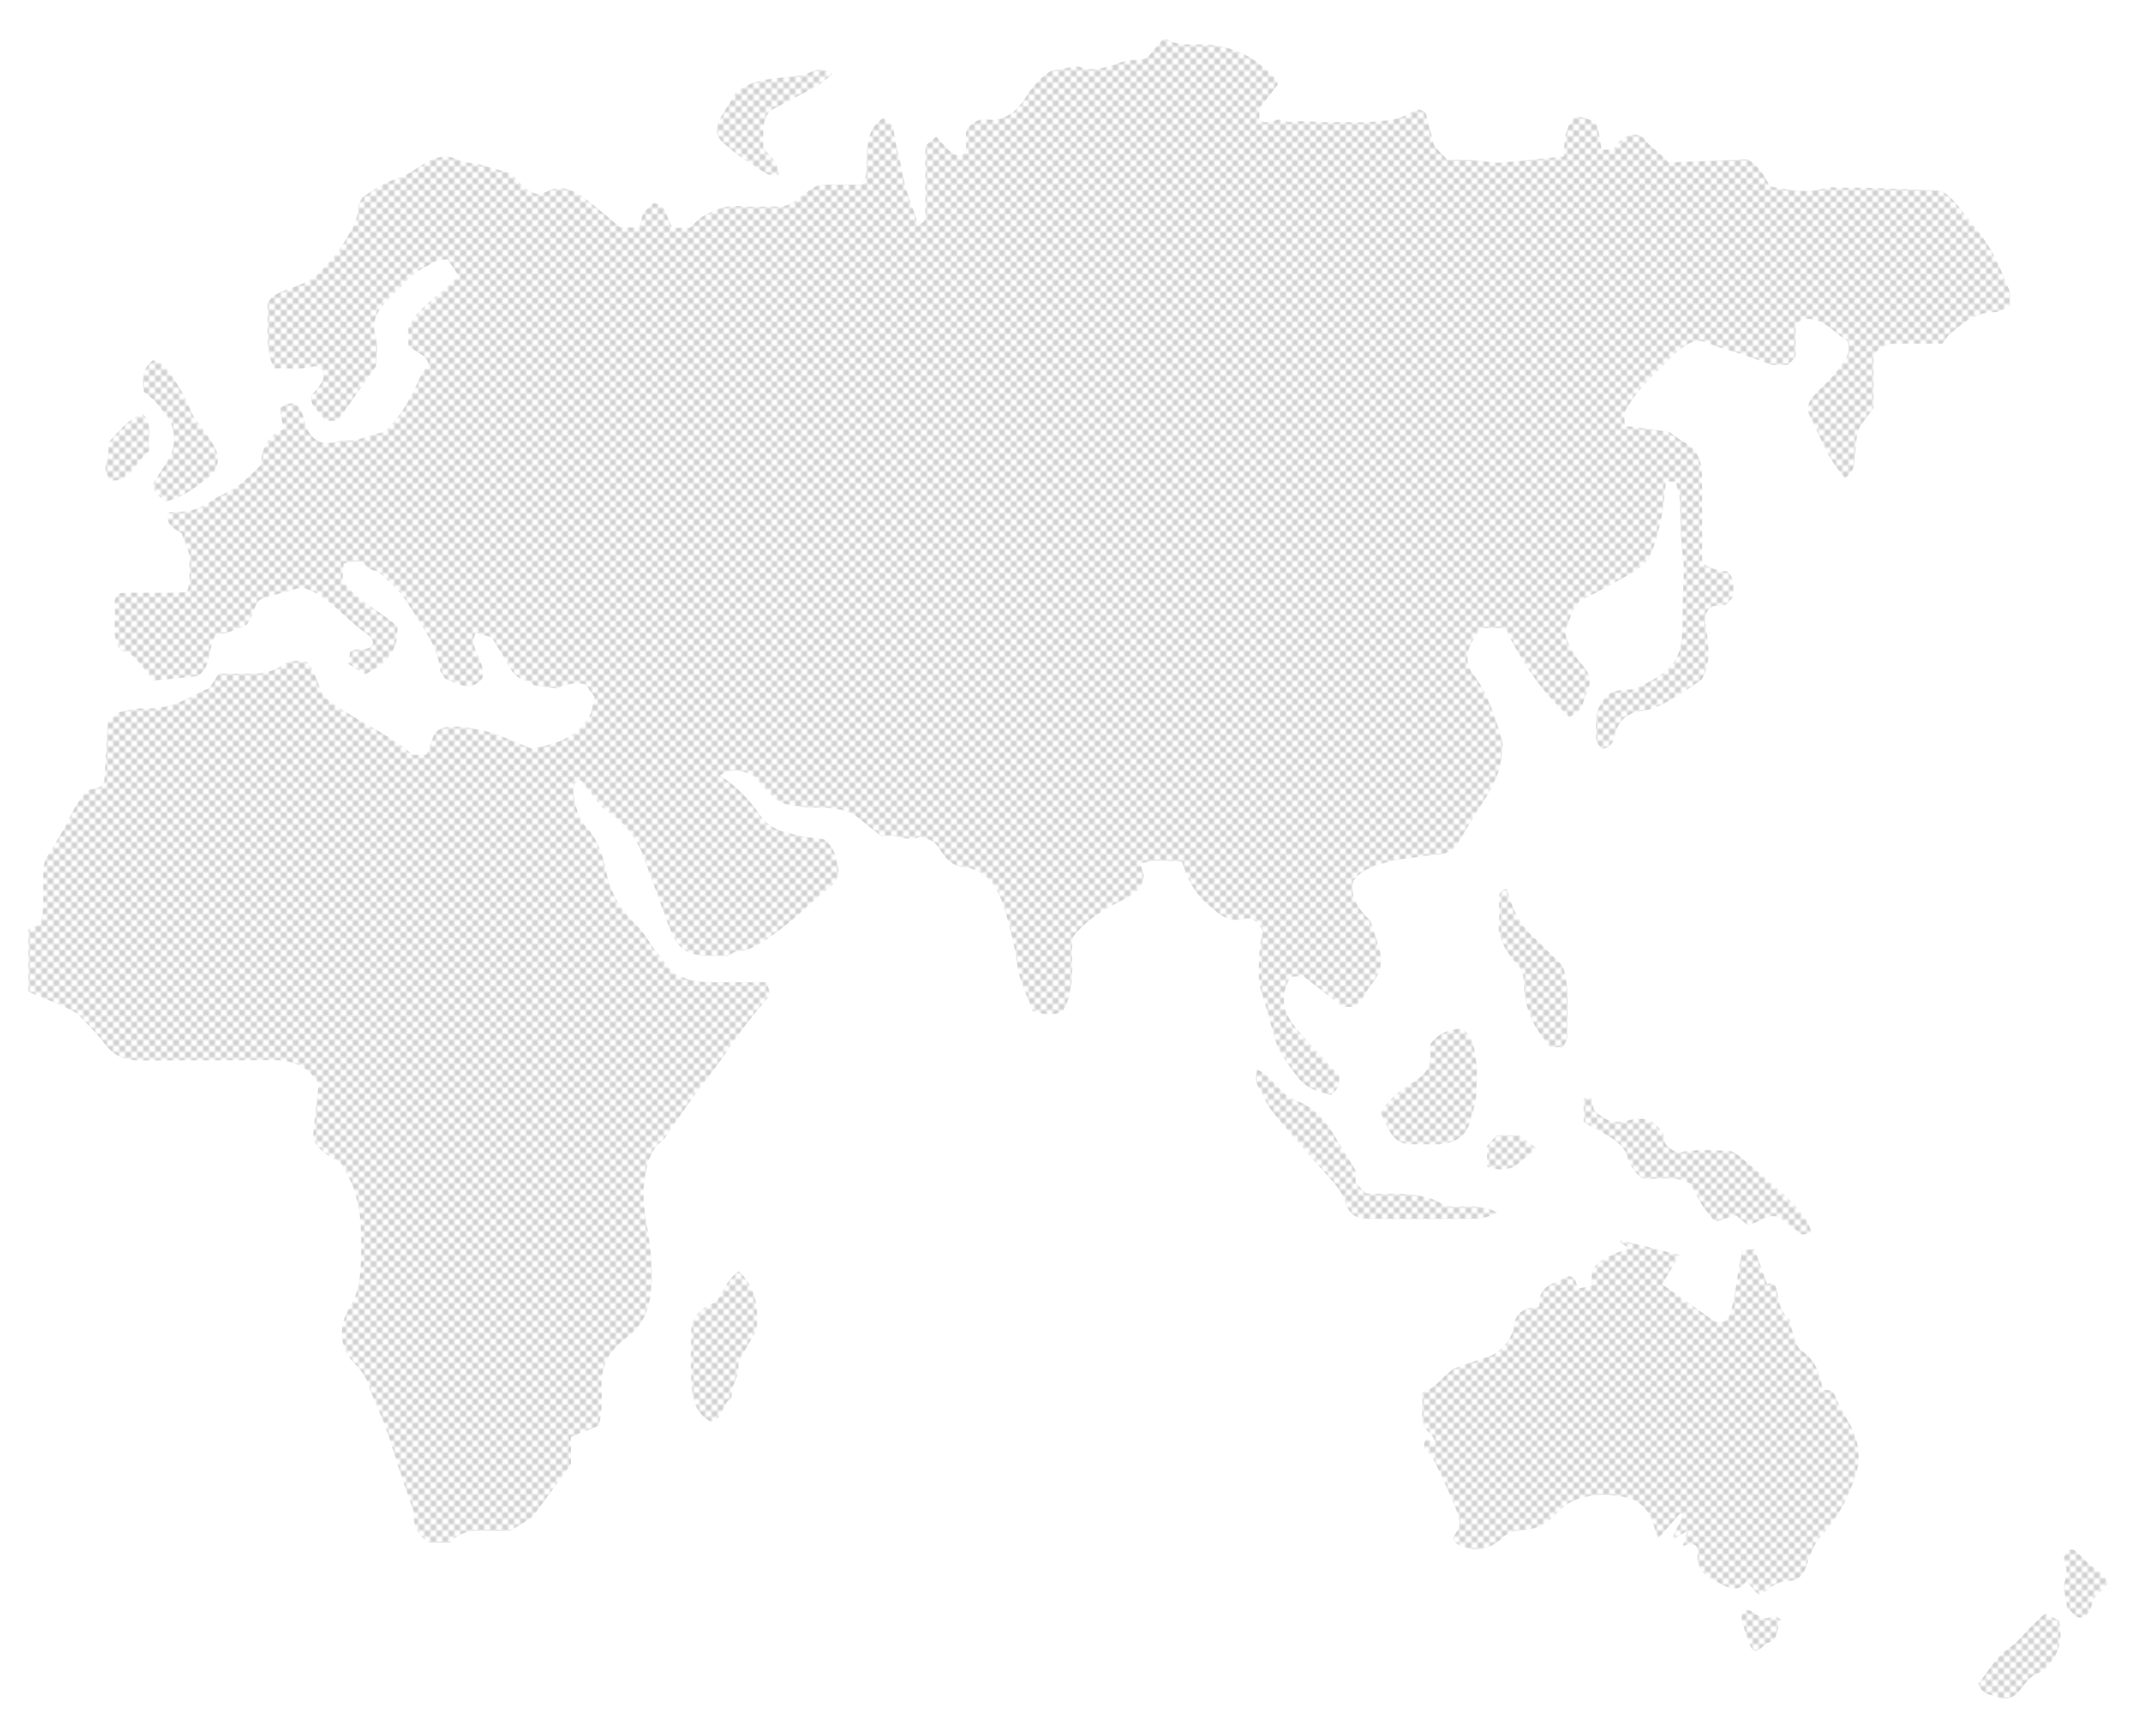 <?xml version="1.0" encoding="UTF-8"?><svg xmlns="http://www.w3.org/2000/svg" xmlns:xlink="http://www.w3.org/1999/xlink" viewBox="0 0 800 650"><defs><style>.e{fill:url(#d);}.f{fill:none;}</style><pattern id="d" x="0" y="0" width="4" height="4" patternTransform="translate(-92.02 649.1) scale(1.12)" patternUnits="userSpaceOnUse" viewBox="0 0 4 4"><g><rect class="f" width="4" height="4"/><circle cx="1" cy="1" r=".5"/><circle cx="3" cy="3" r=".5"/></g></pattern></defs><g id="a"/><g id="b"><g id="c"><g><g><path class="e" d="M262.56,357.84h-.14c.22,.11,.24,.08,.14,0Z"/><path class="e" d="M710.55,128.61c5.24,.11,10.48,.03,16.61,.03,.81-1.04,1.7-2.63,3-3.77,4.82-4.21,9.78-8.08,16.78-8.03,1.86,.01,3.74-1.49,5.5-2.27h.02v-5.3c-2.23-5.08-3.96-9.95-6.44-14.4-2.37-4.24-5.3-8.25-8.43-11.98-3.26-3.89-5.88-8.42-10.83-11.56-8.75-.32-18.01-.7-27.28-.99-3.3-.11-6.61-.02-9.92-.02-2.14,0-4.43-.47-6.39,.12-6.97,2.11-13.69,.55-20.58-.62-2.01-3.86-3.98-7.66-8.41-10.22-9.54,.4-19.61,.82-29.67,1.23-2.33-3.42-6-4.93-8.37-8.16-2.44-3.32-6.96-2.83-9.91,.27-.19,.2-.38,.42-.56,.65-.7,.88-1.31,1.82-1.77,2.46h-4.3c-.51-2.96-.99-5.76-1.51-8.75-1.94-2.84-5.08-3.36-8.15-3.75l-.02,.02c-.25,.23-.49,.47-.71,.71-.07,.07-.13,.14-.19,.21-.16,.18-.31,.36-.46,.55-.06,.08-.13,.16-.19,.25-.14,.19-.28,.39-.41,.59-.04,.06-.08,.12-.12,.18-2.34,3.69-2.25,8.03-2.35,12.52-2.03,.2-4.04,.4-6.04,.6-5.86,.58-11.58,1.15-17.31,1.69-1.15,.11-2.34,.03-3.49-.09-2.66-.28-5.31-.77-7.98-.93-2.9-.16-5.81-.04-8.9-.04-1.66-1.76-3.25-3.45-4.83-5.13-1.11-4.27-2.21-8.5-3.24-12.45-1.89-1.44-3.64-1.52-5.16-.42-4.46,3.23-9.75,3.33-14.82,3.81-5.01,.48-10.11-.06-15.16,.15-5.13,.21-10.24-.88-15.39-.13-1.41,.21-2.96-.6-4.45-.94-4.26,1.4-5.97,1.49-7.26,.2v-4.27c2.14-2.79,4.49-5.86,6.71-8.75l.2-.27c-.16-.76-.12-1.24-.34-1.5-7.15-8.21-16.02-13.04-27.04-13.43-5.16-.18-10.45,.78-15.3-2.61l-.02,.02c-1.91,2.32-3.61,4.38-5.66,6.87h0c-2.32,2.04-5.72,1.45-7.8,1.53-6.73,2.08-12.16,4.88-18.35,2.48-.5-.2-1.16-.1-1.73,0-2.65,.44-5.28,.92-8.6,1.51-1.67,1.03-3.28,2.28-4.8,3.8-1.51,1.51-2.93,3.3-4.22,5.39-.97,1.58-2.05,3.11-3.3,4.46h0c-.16,.17-.32,.33-.48,.49-.11,.11-.21,.22-.32,.32-.11,.11-.23,.21-.35,.32-.16,.15-.33,.3-.5,.44-.09,.07-.17,.14-.26,.21-.21,.17-.42,.33-.64,.49-.06,.05-.13,.09-.19,.13-.25,.17-.51,.34-.77,.5-.04,.02-.08,.05-.12,.07-.3,.17-.6,.34-.91,.49l-.04,.02c-2.03,.97-4.4,1.43-7.18,1.09-2.53-.31-4.58,.7-6.11,2.19-.5,.49-.95,1.03-1.34,1.59-1.35,3.56,1.35,7.56-2.32,9.96-1.28-.18-2.33-.62-3.26-1.22-2.33-1.51-3.84-4.03-5.97-6.07-1.51,1.25-2.8,2.31-4.04,3.33h0c0,3.02,0,5.73,0,8.44,0,5.83,0,11.66,0,17.49,0,1.57-.11,3.05-2.6,3.59-1.87-5.67-4.33-11.14-5.49-16.81-.08-.4-.18-.81-.24-1.21-1.04-6.21-3.13-12.19-3.7-18.8-.98-.82-2.12-1.8-3.64-3.07-.44,.28-.83,.58-1.21,.88-.07,.05-.13,.11-.19,.16-.29,.24-.56,.48-.81,.73-.07,.07-.15,.14-.22,.22-.26,.27-.51,.54-.73,.83-.03,.04-.06,.07-.09,.11-.24,.31-.46,.63-.66,.95-1.89,3.01-2.13,6.51-2.38,10.07-.25,3.49,.56,7.18-1.49,11.01-2.39,0-4.81,.02-7.23,.02-1.8,0-3.61,0-5.41-.05-2.83-.07-5.34,.54-7.57,2.34-1.49,1.21-3.12,2.25-4.6,3.46-2.03,1.66-4.23,2.56-6.91,2.5-2.46-.06-4.93,.02-7.39,.05-2.41,.03-4.81,.02-7.19-.21-.62-.06-1.22-.08-1.81-.07-4.4,.06-8.16,1.87-11.85,4.01-1.13,.65-2.1,1.59-3.05,2.54-.19,.19-.38,.38-.56,.57-.37,.37-.75,.74-1.13,1.09h-6.48c-.71-1.55-1.67-3.14-2.18-4.87-.73-2.47-1.95-4.12-4.96-4.36-1.33,1.22-2.74,2.51-3.89,3.57h0c-.51,2.01-.92,3.64-1.4,5.5h-7.09c-4.1-3.38-8.46-7.16-13.03-10.68-4.42-3.41-9.24-5.57-14.84-2.62-3.13,1.65-5.69,.32-7.95-1.63-1.91-1.64-3.5-3.64-5.04-5.27-4.26-1.23-8.11-2.42-12.01-3.42-2.39-.61-5.1-.43-7.24-1.48-4.95-2.41-9.22-1.45-13.58,1.33-3.24,2.07-6.5,4.45-10.1,5.53-4.75,1.42-8.56,4.14-12.7,6.89h0c-.51,1.05-1.57,2.25-1.6,3.47-.14,5.5-3.06,9.64-5.77,14.14-2.01,3.34-4.57,6.05-7.12,8.79-.36,.39-.72,.78-1.08,1.17-.15,.16-.3,.32-.44,.48l-.02,.02c-3.52,3.87-8.54,5.05-13.16,6.86-1.75,.69-3.43,1.37-4.78,2.61-.02,.02-.04,.04-.06,.05-.2,.19-.39,.38-.57,.6-.05,.05-.09,.11-.13,.16-.16,.19-.31,.39-.45,.61-.17,.25-.33,.51-.48,.8,.53,7.79-1.31,16,2.41,24.33,5.09-.09,10.23,.75,15.51-.9,.89,.47,1.9,1,2.88,1.53,1.04,4.46-2.19,6.83-4.32,9.51-.87,4.63,3.68,6.13,4.74,9.51h5.03c5-7.11,9.78-13.89,14.31-20.32l.2-.28c0-3.97,.86-7.75-.19-10.89-.42-1.28-.62-2.46-.64-3.57-.07-3.74,1.9-6.65,4.44-9.5,2.45-2.76,5.39-5.09,7.76-7.9,3.1-3.68,7.48-5.26,11.43-7.53,.9-.52,2.23-.3,3.87-.47,1.31,1.94,2.66,3.95,4.06,6.02-3.4,4.04-7.66,7.08-11.41,10.43-.54,.48-1.06,.96-1.57,1.46-.05,.05-.1,.1-.16,.15-.43,.42-.85,.85-1.26,1.29-.1,.11-.2,.21-.29,.32-.4,.44-.79,.9-1.16,1.37-.05,.07-.11,.13-.16,.2-.42,.53-.81,1.08-1.18,1.65-.58,.89-1.11,1.83-1.56,2.83v6.41c2.44,2.73,6.55,3.25,7.55,6.88-1.06,1.71-2.26,3.23-3.03,4.94-3.08,6.84-6.43,13.5-11.69,18.98-.19,.2-.4,.41-.61,.62-.63,.62-1.35,1.21-2.08,1.33-4.72,.76-9.02,3.53-14.05,2.89-1.07-.14-2.24,.39-3.36,.64-1.49,.33-2.84,.42-4.07,.27-3.02-.37-5.26-2.23-6.7-5.65-.82-1.94-1.1-4.1-1.94-6.03-1.27-2.94-3.26-3.78-6.06-2.47-.64,.3-1.32,.71-2.05,1.24h0c.4,2.4,.84,4.99,1.31,7.79-6.04,2.45-8.1,7.39-8.53,13.56-2.33,2.21-4.62,4.63-7.17,6.71-.04,.03-.09,.06-.13,.1-.2,.16-.42,.31-.63,.46-.23,.16-.44,.34-.68,.49-1.42,.94-2.96,1.72-4.44,2.57-1.64,.94-3.43,1.64-4.98,2.71-1.41,.97-2.85,1.83-4.34,2.53-.12,.06-.25,.11-.37,.17-.33,.15-.67,.29-1.01,.42-.15,.06-.31,.12-.46,.18-.43,.15-.86,.29-1.3,.41-.16,.05-.33,.08-.49,.12-.18,.04-.35,.08-.53,.11-1.37,.29-2.79,.45-4.3,.38-1.12-.05-2.25,.14-3.47,.23-1.66,4.94,2.28,6.11,4.88,7.99,.63,3.69,3.38,6.59,2.87,10.59-.46,3.57,.69,7.31-1.04,11.28-2.67,.22-5.35,.28-8.01,.3-5.77,.03-11.48-.21-16.94,.1-.38,.24-.69,.5-.95,.76-.03,.03-.06,.06-.09,.1-.09,.09-.17,.18-.24,.28-.04,.06-.08,.11-.12,.17-.05,.07-.09,.13-.13,.2-.91,1.49-.51,3.16-.42,4.64,.3,5.09-1.45,10.51,2.28,15.42,2.95,.28,4.99,2.23,6.8,4.58,1.74,2.27,3.64,4.42,5.46,6.63,5.76-.61,11.11-1.17,16.45-1.73,5.66-3.82,3.37-11.23,7.13-15.89,1.26-.06,2.51,.14,3.57-.22,2.53-.87,4.97-2,7.68-3.13,.89-1.73,2.2-3.52,2.73-5.52,.58-2.22,1.49-3.92,3.64-4.47,4.58-1.3,9.16-2.6,14.22-4.03,9.34,2.74,15.43,11.01,23.31,16.74,1.44,1.05,3.31,2.19,3.33,4.43-1.82,3.52-5.56,.79-8.55,3.03-.16,1.01-.4,2.6-.7,4.5,2.32,1.48,4.38,2.79,6.15,3.91,4.36-1.94,7.57-4.41,9.62-7.38,.14-.21,.27-.42,.4-.63,1.81-2.93,2.54-6.31,2.1-10.13-2.67-1.99-5.65-4.44-8.85-6.53-4.41-2.87-8.39-6.13-11.64-10.41,.15-2.11,.29-4.17,.45-6.41,1.57-.29,2.65-.57,3.76-.67,1.14-.1,2.29-.02,3.11-.02,1.54,1.29,2.62,2.93,3.93,3.14,2.85,.46,4.14,2.67,6.07,4.2,4.78,3.78,7.62,9.05,10.82,14.02,3.75,5.82,7.61,11.6,8.39,18.8,.13,1.24,1.21,2.37,1.84,3.54,4.82,2,9.5,5.41,14.05-.06,.68-3.84-.91-7.01-2.37-10.11-1.05-2.24-1.41-4.29-.13-7.04,2.26,.7,4.39,1.36,6.06,1.88,2,3.37,3.74,6.13,5.32,8.99,1.88,3.42,3.74,6.7,8.18,7.34,1.01,.15,1.88,1.27,2.37,1.64,2.99,.41,5.45,.75,8.25,1.13,3.05-1.17,6.42-2.68,10.88-1.59,1.02,1.44,2.33,3.27,3.43,4.81-.55,2.37-.99,4.22-1.42,6.08-1.9,3.82-4.52,6.49-7.66,8.42-.9,.55-1.84,1.04-2.82,1.49-.03,.01-.05,.03-.08,.04-.48,.21-.97,.42-1.46,.61l-.05,.02c-3.07,1.18-6.48,1.95-10.11,2.59-2.98-1.2-6.71-2.67-10.42-4.21-5.91-2.46-12.06-3.77-18.46-4-2.83-.1-5.39,.45-7.46,2.46h0c-.98,2.69-1.94,5.33-2.9,7.99-.91,.04-1.61,.08-2.24,.11-.39,.02-.76,.03-1.12,.04-.96,.02-1.91,0-1.86,0-8.01-7.05-17.3-11.07-25.95-16.56-2.37-1.5-4.69-3.12-6.92-4.94-.1-.08-.2-.15-.29-.23-2.43-3.51-2.76-9.14-6.41-13.01-3.28-.53-6.48-.92-9.14,1.05-3.81,2.81-8.06,3.32-12.54,3.29-3.68-.02-7.37,0-11.43,0v.02c-1.24,1.93-2.43,3.8-3.4,5.33l-.04,.02c-1.98,.91-3.78,1.6-5.43,2.53-.71,.4-1.42,.77-2.13,1.13-.22,.11-.45,.21-.67,.32-.33,.16-.66,.31-.98,.46-4.85,2.22-9.91,3.51-15.51,3.2-2.33-.13-4.7,.48-7.28,1.03-.71,.15-1.44,.3-2.19,.42-.97,.97-2.21,2.19-3.9,3.86h0c-.41,7.2-.83,14.68-1.24,21.93-1.25,3.1-4.12,2.75-6.46,3.33-.86,1.25-1.78,2.43-2.65,3.63-.06,.08-.12,.17-.18,.25-.17,.23-.33,.47-.5,.7-.26,.38-.52,.76-.77,1.15-.41,.64-.79,1.3-1.12,1.98-2.87,5.86-6.05,11.5-9.66,16.93-1,1.5-1.43,3.59-1.51,5.44-.2,4.85,.05,9.72-.12,14.57-.07,2.02-.75,4.02-1.04,5.46-1.94,.9-3.13,1.45-4.47,2.07v23.28c6.81,3.09,13.75,5.21,18.59,8.39,4.01,4.39,7.41,7.52,10.08,11.19,3.46,4.76,7.97,6.22,13.52,6.18,16.34-.12,32.68,.01,49.02-.16,7.06-.07,12.92,1.89,17.49,8.77-.67,6.12-1.41,12.96-2.22,20.4,1.74,4.09,5.52,6.95,10.04,8.78,5.67,8.14,7.83,17.14,8.01,26.72,.07,3.69,.2,7.4-.03,11.07-.37,5.74-.79,11.52-4.04,16.6-.62,.97-1.1,2.04-1.59,3.09-2.87,6.07-1.63,13.27,3.16,18.04,2.21,2.2,4.01,4.5,5.07,7.6,1.85,5.41,4.47,10.55,6.45,15.92,1.98,5.38,3.53,10.92,5.34,16.37,1.74,5.26,3.57,10.49,5.54,16.23-.59,4.61,1.36,8.51,5.71,11.16h7.75c3.1-3.79,7.3-4.67,11.93-4.53,3.69,.12,7.38,.02,10.56,.02,2.12-1.29,3.79-2.26,5.41-3.3,1.13-.72,2.47-1.33,3.24-2.35,4.66-6.19,9.18-12.47,13.93-18.97l.05-.06c.05-.07,.1-.14,.15-.21v-10.26c3.46-1.4,6.64-2.69,10.36-4.19h.02c.32-1.77,.89-3.8,1-5.85,.18-3.29,.09-6.61,.05-9.91-.01-1.03,.06-2.02,.19-2.99,.81-5.97,4.25-10.7,9.04-14.09,2.19-1.55,3.9-3.33,5.22-5.28,2.3-3.38,3.45-7.27,3.96-11.35,.98-7.83,.15-15.8-1.14-23.66-1.05-6.36-2.23-12.68-1.1-19.26,.28-1.62,.55-3.21,.92-4.76,.9-3.78,2.38-7.22,5.94-9.76,.59-.42,.94-1.21,1.37-1.84,3.04-4.42,5.99-8.91,9.13-13.25,4.61-6.38,9.59-12.51,13.98-19.04,4.52-6.72,9.41-13.1,14.78-19.14v-.02c.25-.28,.39-.66,.88-1.54-.37-1.12-.88-2.65-1.42-4.28-4.17,0-8.14,0-12.04-.01-2.79,0-5.54,0-8.29,.02-5.3,.04-10.33-.97-15.17-3.81-1.32-1.8-2.6-3.98-4.29-5.78-3.44-3.67-5.3-8.42-9.02-11.98-1.17-1.12-2.25-2.28-3.28-3.48-3.73-4.39-6.47-9.41-7.71-15.55-.11-.54-.22-1.07-.34-1.61-1.19-5.51-2.92-11.02-7.11-15.62-3.02-3.32-4.38-8.11-4.94-12.76-.24-2-.63-4.43,2.75-5.08,.6,.82,1.19,1.76,1.9,2.59,2.74,3.23,4.99,7.26,8.41,9.44,4.58,2.92,7.83,6.67,10.5,11.09,1.47,2.44,2.47,5.19,3.47,7.88,2.67,7.19,5.17,14.44,7.85,21.63,2.21,5.92,4.24,12.07,12.04,12.8,.43,.04,.83,.25,.98,.36h9.9c.54-.27,2.02-1.55,3.59-1.68,6.16-.51,10.71-4.38,15.23-7.68,6.83-5,12.77-11.18,19.41-16.45,.75-.6,1.34-1.22,1.81-1.87,1.22-1.7,1.53-3.59,1.15-5.66-.24-1.31-.5-2.63-.9-3.91-.75-2.39-1.99-4.65-4.48-6.42-2.83-.41-6.1-.64-9.25-1.37-5.41-1.25-11-2.29-14.47-7.44-3.99-5.91-8.82-11.04-15.14-15.03,5.44-3.61,9.85-1.37,13.01,.55,3.02,3.3,4.94,5.75,7.23,7.77,1.38,1.21,3.26,2.15,5.06,2.52,3.37,.68,6.86,1.26,10.28,1.16,5.52-.16,10.77,.42,15,2.86,3.66,2.93,6.81,5.44,9.94,7.95,5-1.4,9.64,2.35,14.45,.07,.23-.11,.68,.36,1.05,.41,2.91,.4,5.06,2.12,6.43,4.49,2.31,3.98,5.3,6.54,10.11,6.6,.91,.01,1.81,.58,2.7,.93,7.55,2.94,9.88,9.96,11.85,16.6,1.78,5.98,3.27,12.12,4.08,18.47,.79,6.23,3.95,12.16,5.92,17.79q7.27,2.46,11.34-.09h.02c.18-.33,.34-.64,.5-.96,.07-.14,.15-.27,.22-.41,.17-.35,.33-.71,.49-1.07,.05-.12,.1-.24,.15-.36,.16-.38,.3-.77,.44-1.16,.01-.04,.03-.08,.04-.11,1.99-5.82,1.5-11.8,1.49-17.62,0-1.94,.05-3.87,.26-5.76,5.01-6.77,11.98-10.65,19.02-14.2,2.53-1.27,4.69-2.54,6.27-4.77,1.82-2.58,1.58-5.38-.06-8.59,5.54-2.02,10.58-.93,15.67-.9,1.9,6.6,4.9,11.99,9.7,16.05,3.87,3.27,7.47,7.23,13.77,5.4,2.25-.65,5.3,.83,6.75,4.72-.3,1.82-1,4.44-1.12,7.09-.25,5.57-.98,11.17,.99,16.67,1.41,3.95,2.3,8.08,3.5,12.1,.87,2.92,1.51,6,2.91,8.65,1.78,3.37,4.16,6.45,6.42,9.54,3.26,4.46,7.96,6.26,12.9,7.15,1.12-1.08,1.84-1.77,2.3-2.4,.84-1.15,.83-2.12,.77-4.82-3.9-4.19-8.15-8.68-12.31-13.26-1.7-1.88-3.38-3.8-4.87-5.85-.2-.28-.42-.55-.61-.84-3.72-5.43-3.96-11.05-.4-17.04,1.66-.08,3.36-.16,4.75-.23,5.03,3.9,9.75,7.56,14.82,11.49h3.74c3.99-1.88,4.67-5.95,7.06-8.66,.41-.47,.78-.94,1.11-1.42,2.54-3.66,2.84-7.69,1.6-12.03-.99-3.48-2.18-6.91-3.19-10.06-2.35-2.27-4.35-4.58-5.54-7.17-1.06-2.3-1.48-4.81-.94-7.71,3.59-4.86,8.9-6.13,14.1-7.48,2.58-.67,5.29-.88,7.95-1.25,3.04-.43,6.07-1.01,9.13-1.16,3.32-.16,5.82-1.27,7.69-3.82,.27-.37,.53-.77,.78-1.2,3.13-5.51,6.51-10.9,9.9-16.26,3.21-5.07,5.65-10.42,6.19-16.46,.17-1.92,.41-4.02-.15-5.79-2.66-8.35-5.1-16.85-10.6-23.94-.82-1.06-1.4-2.19-1.75-3.36-.61-1.99-.58-4.07,0-6.02,.89-3,3.09-5.62,4.5-8.02h9.11c6.27,12.6,13.69,23.95,24.16,33.47,1.77-1.31,3.43-2.55,4.48-3.32l.02-.02c.76-2.44,1.04-4.2,1.82-5.7,2.09-3.99,1.39-7.39-1.55-10.61-2.87-3.14-4.98-6.7-6.07-10.72-.02-.06-.03-.12-.05-.19-.07-.29-.13-.58-.2-.87-.06-.26-.13-.52-.18-.79,.78-2.05,1.56-4.01,2.27-6,1-2.81,2.44-5.07,5.34-6.48,5.19-2.53,10.22-5.41,15.31-8.16,3.06-1.66,6.14-3.62,8.05-6.38,.32-.46,.62-.94,.86-1.45,.91-1.87,1.63-3.85,2.24-5.87,.78-2.56,1.39-5.2,1.94-7.8,.96-4.47,1.22-9.08,1.83-13.94h3.62c.58,2.45,1.46,4.65,1.56,6.89,.29,6.74,0,13.48,1.02,20.23,.69,4.56,.39,9.32,.15,13.97-.35,6.74,.29,13.45-.89,20.24-1.01,5.8-4.41,9-8.65,11.79-.27,.18-.54,.35-.82,.53-2.23,1.41-4.67,2.48-7.67,4.05-5.46,.24-8.08,.6-9.92,1.98-.05,.04-.1,.07-.15,.11-.1,.08-.2,.17-.3,.26-.09,.08-.17,.16-.25,.24-.07,.07-.14,.14-.2,.21-.12,.13-.23,.26-.35,.4-.03,.04-.07,.08-.1,.12-.65,.83-1.26,1.87-1.98,3.2-1.9,3.52-1.13,7.18-1.33,10.8-.11,2.06,.9,3.61,2.27,5.17,2.94-.71,4.28-2.19,4.84-5.13,1-5.24,4.34-8.39,9.85-9.12,2.07-.27,4.2-.76,6.07-1.65,3.13-1.49,6.12-3.28,9.06-5.11,2.91-1.81,5.69-3.84,7.55-5.11h.02c2.57-4.68,2.63-8.56,2.4-12.42-.07-1.21-.21-2.42-.37-3.63-.22-1.64-.47-3.28-.71-4.92-.43-3.05,.46-5.18,2.87-6.47,1.61-.19,3.32-.4,4.87-.59,.89-.94,1.63-1.73,2.36-2.51l.2-.21c.08-3.5,.96-7.06-2.16-9.7q-5.61-.36-9.35-3.22c0-1.7,0-3.63,0-5.56-.01-9.14,.02-18.27-.05-27.41-.05-5.35-1.89-9.73-6.95-12.4-2.03-1.07-3.8-2.62-5.43-3.77-5.59-.71-10.88-1.39-16.44-2.1-.11-1.2-.2-2.26-.27-3.11-.05-.62-.1-1.13-.13-1.49,3.77-7.65,9.26-12.85,14.68-18.1,2.32-2.25,4.47-4.78,7.1-6.6,2.8-1.93,5.79-3.52,9.7-1.72,3.96,1.82,8.34,2.72,12.51,4.12,3.76,1.27,7.47,2.68,11.36,4.08h6.11c1.01-1.12,1.9-2.12,2.85-3.17v-11.66c.77-.74,1.74-1.66,2.36-2.26,8.12-1.2,11.75,5.11,17.05,8.13,.59,2.56,.54,4.85-.87,6.88-1.65,2.36-3.34,4.71-5.23,6.88-.8,.92-1.66,1.77-2.54,2.62l-.04,.04c-.64,.62-1.28,1.24-1.91,1.86-.5,.5-1,1.01-1.48,1.54-.05,.06-.11,.11-.16,.17-.03,.03-.06,.07-.09,.1-.25,.28-.5,.57-.73,.86-.06,.07-.12,.15-.17,.22-.22,.29-.43,.58-.61,.89-1.05,1.69-1.5,3.57-.37,5.77,3.49,6.83,5.92,14.22,10.76,20.34,.78,.99,1.51,2.02,2.4,3.22,1.01-.66,1.74-1.38,2.28-2.16,1.02-1.46,1.36-3.12,1.48-4.97,.18-2.72,.24-5.53,.74-8.19v-.02c.08-.39,.16-.78,.26-1.17,.03-.1,.05-.2,.08-.31,.05-.19,.11-.37,.16-.55,.06-.19,.1-.38,.16-.57,.9-2.71,3.18-4.98,5.38-8.11,.07-.09,.13-.18,.2-.28v-19.61c2.43-3.62,5.58-4.59,9.31-4.51Z"/><path class="e" d="M608.72,431.41q.98,5.37,5.6,9.52c5.97,1.35,12.46-1.62,18.51,2.4,1.58,2.84,3.33,6,4.6,8.28,1.96,2.51,3.39,4.34,4.56,5.84,3.13-.99,5.63-1.79,7.9-2.51,1.77,1.52,3.07,2.64,4.17,3.58,4.2-.18,6.84-4.44,11.82-2.89,2.32,1.78,5.21,4,8.51,6.54,.8-.09,2.06-.24,3.81-.45h.03c-.66-1.83-.88-3.44-1.73-4.58-2.19-2.92-4.4-5.91-7.06-8.38-5.64-5.25-11.52-10.25-17.41-15.21-1.43-1.2-3.27-2.59-4.97-2.67-6.15-.27-12.37-.82-18.67,.68-3.34-1.19-6.04-3.12-5.53-6.78-3.23-5.44-7.99-6.98-12.88-5.44-5.76,1.81-9.64-.11-13.23-3.76-.41-1.7-.76-3.14-1.15-4.72-1,.12-1.72,.21-2.71,.33v8.75c5.37,3.84,12.15,5.48,15.82,11.48Z"/><path class="e" d="M552.62,397.45c-.8-4.33-.63-9.33-5.42-12.35-3.79,.17-7.26,1.15-10.02,3.79-.63,.6-1.22,1.29-1.77,2.07,0,.99-.07,1.96,.01,2.92,.41,4.91-1.44,8.27-5.85,10.9-1.07,.63-2.12,1.31-3.15,2.01-.46,.31-.9,.64-1.35,.97l-.04,.03c-.42,.31-.84,.63-1.24,.96-.1,.08-.19,.16-.29,.24-.47,.39-.93,.79-1.38,1.2-.33,.31-.66,.61-.99,.93-.17,.17-.33,.35-.5,.52-.32,.33-.63,.67-.93,1.02-.14,.16-.28,.33-.41,.49-.35,.42-.69,.85-1.02,1.3-.08,.11-.16,.22-.24,.33-.42,.59-.83,1.2-1.22,1.85,1.23,2.46,2.33,4.69,3.48,6.91,1.66,3.21,4.33,4.79,7.92,4.82,2.91,.02,5.81-.04,8.72,.02,4.94,.1,9.06-1.09,11.59-4.59,.85-1.18,1.53-2.62,1.99-4.36,1.02-3.84,2.33-7.81,2.24-11.69-.08-3.44,.5-6.97-.12-10.29Z"/><path class="e" d="M485.91,412.32c-2.99-1.14-5.33-3.05-7.47-5.35-1.59-1.71-3.23-3.36-4.96-4.93-.74-.67-1.75-1.06-2.8-1.67-.96,2.58-.75,4.54,.41,6.52,1.84,3.15,3.14,6.71,5.4,9.5,5.91,7.31,12.18,14.33,18.38,21.4,3.41,3.89,7.36,7.52,8.87,12.58,1.29,4.34,4.25,5.88,8.1,5.93,13.4,.16,26.81,.09,40.21,.03,2.75-.01,5.38-.74,8.44-2.33l.03-.02c-2.28-1.29-4.55-1.87-6.8-2.13-.93-.11-1.87-.16-2.79-.18-3.34-.06-6.63,.29-9.86-.17-9.01-6.18-19.54-4.07-29.76-4.71-1.3-1.36-2.61-2.75-3.82-4.02v-4.54c-3.09-5.07-5.67-9.33-8.28-13.58-1.55-2.53-3.26-4.9-5.27-6.95-2.24-2.29-4.85-4.18-8.05-5.4Z"/><path class="e" d="M276.49,475.93c-.49,.34-.93,.71-1.35,1.08l-.03,.03c-.38,.34-.73,.7-1.07,1.07-.05,.05-.1,.11-.15,.16-.3,.34-.58,.69-.85,1.04-.07,.09-.14,.18-.21,.28-.24,.33-.47,.66-.68,.99-1.38,2.12-2.44,4.42-3.83,6.62-.2,.1-.39,.18-.58,.27-1.05,.48-2.04,.89-2.92,1.4-.06,.03-.11,.07-.16,.1-.23,.14-.46,.27-.68,.43-1.12,.83-2.15,1.74-3,2.76-.03,.04-.06,.08-.1,.12-.23,.29-.45,.59-.66,.89-.88,1.36-1.44,2.92-1.44,4.79,0,7.37-.43,14.78,.24,22.08,.44,4.82,2.09,9.74,7.12,12.2,5.12-1,3.95-7.02,7.5-8.54h.02c.36-2.12,.32-3.97,1.02-5.47,1.1-2.33,1.88-4.59,1.75-7.2-.04-.89,.4-1.88,.85-2.7,1.83-3.31,3.75-6.57,5.99-10.46,.56-7.61,.21-15.66-6.79-21.97Z"/><path class="e" d="M561.1,346.03c-.32,3.5,.96,6.44,2.59,9.27,1.14,1.98,2.53,3.87,4.09,5.54,2.13,2.3,2.83,4.9,2.78,7.94-.03,2.08,.3,4.19,.69,6.24,1.25,6.55,4.87,11.85,9.04,17.03h4.87c.55-1.34,1.63-2.75,1.59-4.12-.2-8.62,1.24-17.36-1.72-26.35-3.53-3.45-7.31-7.34-11.29-11.01-5.15-4.75-7.74-10.82-9.69-17.85-.93,.21-1.58,.56-2.03,1.02-.02,.02-.03,.03-.05,.05-.12,.13-.22,.26-.31,.41-.33,.54-.48,1.19-.48,1.95,0,3.29,.22,6.6-.07,9.87Z"/><path class="e" d="M53.94,146.83c.74,.6,2.54,1.81,4.02,3.33,1.59,1.64,2.89,3.58,4.31,5.39,3.52,4.49,3.75,11.85,.59,16.72-2.08,3.21-4.06,6.48-5.96,9.51q2.04,4.29,5.49,5.95c6.89-1.86,11.96-6.19,17.26-10.19h.02c1.83-2.92,2.69-6.03,1.09-9.3-1-2.06-2.28-3.99-3.56-5.9-1.92-2.87-4.58-5.41-5.78-8.54-2.01-5.24-4.88-9.89-8.02-14.41-1.5-2.17-3.43-4.11-6.2-4.51-.02,.02-.04,.04-.06,.05-.36,.3-.69,.61-.99,.92-.08,.08-.16,.15-.23,.23-.27,.29-.51,.6-.74,.91-.08,.12-.17,.23-.25,.35-1.61,2.45-1.87,5.43-1.01,9.49Z"/><path class="e" d="M269.25,45.08c-1.68,3.55-.99,6.38,1.86,8.67,1.79,1.44,3.46,3.05,5.34,4.37,3.44,2.42,6.92,4.81,10.56,6.92,1.13,.65,2.8,.38,4.36,.54h.02c.44-5.13-3.66-7.05-5.75-10.42,.13-.99,.14-2,.12-3.03-.06-3.32-.39-6.87,2.34-10.58,5.74-3.02,11.88-6.15,17.9-9.48,1.92-1.06,3.54-2.67,5.53-4.22l.03-.02c-4.36-3.73-7.68-.66-11.18,.33-8.97,1.28-18.43,.86-25.09,6.63h0c-1.42,2.43-2.28,3.89-3.13,5.34-.97,1.65-2.08,3.23-2.89,4.95Z"/><path class="e" d="M770.76,606.67c-1.48-.74-3.3-1.66-5.24-2.63-.45,.43-.88,.84-1.3,1.23-.54,.51-1.05,.99-1.54,1.45l-.18,.17c-.5,.48-.99,.95-1.47,1.42h-.01c-1.81,1.8-3.47,3.81-5.28,5.61-1.08,1.07-2.21,2.07-3.46,2.9-1.31,.87-2.45,1.86-3.49,2.92-3.11,3.18-5.28,7.04-8.12,10.54,1.22,4.13,4.34,4.05,6.97,5.05,3.81,1.46,6.59,0,8.67-2.69,2.13-2.77,3.84-5.58,7.61-6.59,1.45-.39,2.56-2.27,3.67-3.61,.39-.47,.74-.95,1.06-1.43,.31-.46,.6-.93,.85-1.41,2.03-3.79,2.34-8.04,1.25-12.94Z"/><path class="e" d="M39.96,172.76c-1.05,3.01-.19,5.13,1.62,7.23,7.96,.03,9.34-7.58,14.43-11.29-1.15-4.37,1.71-9.39-2.48-13.62-3.71,1.18-6.3,3.44-8.57,5.84-.35,.37-.69,.74-1.03,1.11-.08,.08-.15,.17-.23,.25-.2,.23-.41,.45-.61,.68-.4,.45-.81,.89-1.21,1.33-.04,.05-.09,.09-.13,.14-.32,.34-.65,.68-.97,1.01-.27,2.77-.08,5.2-.82,7.32Z"/><path class="e" d="M772.95,592.04c-.58,1.62-.04,3.69,.14,5.54,.13,1.31,.51,2.61,.91,4.57,1.8,1.02,2.53,3.49,4.95,3.48,4.1-.83,3.83-4.42,4.48-6.77,2.09-2.21,3.84-4.08,5.82-6.18l.24-.25c-1.36-1.58-2.23-2.8-3.32-3.78-1.27-1.15-2.77-2.02-4.08-3.12-1.17-1-2.19-2.18-3.31-3.24-1.22-1.17-2.24-2.81-4.55-2v.02c-.51,.85-1.08,1.82-1.72,2.91,1.12,2.85,1.57,5.69,.43,8.84Z"/><path class="e" d="M556.73,436.79c4.34,1.54,8.26,1.64,11.91-1.34,2.05-1.67,4.04-3.41,6.5-5.49l.03-.02c-2.31-1.74-4.52-3.41-6.49-4.89h-8.34l-.02,.02c-1.39,1.51-2.67,2.9-3.59,3.9v7.82Z"/><path class="e" d="M687.66,524.29c-1.44-3.68-1.17-3.78-5.23-3.97-1.25-5.59-2.42-10.93-7.92-14.56-2.15-1.42-2.69-5.36-3.83-8.2-.48-1.21-.16-3.08-.96-3.75-2.89-2.42-3.67-5.49-4.21-9.01-.3-1.97-.63-5.19-3.98-4.1-1.24-3.45-2.48-6.9-3.72-10.34-.33-.93-.67-1.86-1-2.79-2.53,.24-2.21,.21-4.73,.45-.62,3.95-1.25,7.89-1.93,11.83-.67,3.88-1.19,7.83-2.32,11.58-1.05,3.5-4.13,4.57-6.63,2.8l-.07-.05c-6.29-4.43-12.55-8.89-18.91-13.4,2.13-3.57,4.45-7.47,6.53-10.96-7.51-1.87-14.79-3.69-22.07-5.51v.03c-.05,.24-.09,.47-.13,.71,.94,.65,1.87,1.31,3.33,2.32-2.7,.91-4.91,1.75-6.74,2.57-2.08,.94-3.65,1.86-4.78,2.85-.1,.09-.2,.17-.29,.26-.13,.12-.25,.24-.36,.36-.15,.16-.29,.32-.42,.49-.05,.07-.11,.13-.16,.2-1.39,1.89-1.6,4.14-1.14,7.24l-4.04,.85-1.21,.25c-1.29-5.22-3.11-5.87-7.55-2.5-.18,.14-.49,.09-.73,.16-1.74,.51-3.11,1.29-4.13,2.32-.01,.01-.02,.03-.04,.04-.31,.32-.59,.66-.83,1.04-.96,1.49-1.36,3.38-1.16,5.72-.92,.12-1.82,.18-2.7,.31-.32,.05-.64,.1-.95,.17-.55,.13-1.06,.3-1.54,.5-.04,.02-.07,.03-.11,.05-.41,.18-.79,.38-1.14,.62-.06,.04-.12,.08-.18,.12-.36,.25-.69,.53-.99,.84-.01,.01-.03,.02-.04,.04-.31,.33-.58,.69-.82,1.08-.56,.93-.93,2.02-1.08,3.28-.56,4.58-3.87,8.93-8.03,11.03-.06,.03-.11,.06-.17,.09-.1,.05-.2,.09-.29,.13-.54,.25-1.09,.46-1.66,.63-4.17,1.23-8.24,2.8-12.34,4.25-.37,.13-.65,.49-.98,.74-3.5,2.6-5.92,6.58-10.36,8-.16,.05-.3,.15-.42,.26-.02,.02-.03,.04-.05,.06-.08,.09-.15,.19-.2,.3-.11,.23-.15,.49-.09,.75,1.16,4.7-1.68,10.29,3.27,14.19,1.01,.79,1.39,2.38,2.05,3.61l-.73,.49c-.85-.81-1.7-1.62-2.73-2.59-1.26,2.48-1.54,4.34,.91,5.82,.65,.39,1.17,1.17,1.5,1.88,2.81,6.01,5.77,11.97,8.24,18.12,1.3,3.25,2.79,6.75,.07,10.35-1.57,2.08,.04,3.49,2.03,4.35,5.79,2.49,11.06,1.32,15.72-2.97,1.46-1.35,3.65-2.59,5.55-2.67,5.85-.23,10.17-1.5,14.63-6.52,5.84-6.57,14.94-7.68,23.87-6.4,5.41,.78,9.47,3.35,11.64,8.45,.93,2.18,1.53,4.49,2.52,7.44,3.06-3.5,5.71-6.53,8.36-9.55,.64,.42,.45,.3,1.09,.72-1.36,2.86-2.71,5.72-4.47,9.42,2.03-1.17,3.78-2.19,5.98-3.45-.56,1.93-1.02,3.5-1.64,5.62,3.6-1.35,5.99-.95,5.5,3.28-.71,6.1,3.79,8.22,8.01,10.6,4.07,2.29,7.95,3.37,10.22-.85,1.72,1.94,3.08,4.11,5.04,5.31,.57,.35,2.72-2.29,4.36-3.17,1.79-.96,3.82-2.06,5.75-2.07,2.97-.02,4.78-.95,6.04-2.83,.44-.66,.81-1.43,1.14-2.33h0c.1-.28,.2-.54,.29-.84,.2-.66,.42-1.33,.65-2,1.15-3.36,2.66-6.77,4.97-9.2,2.18-2.29,4.03-4.73,5.67-7.28,.31-.49,.61-.99,.91-1.48,.17-.28,.33-.56,.49-.84,.9-1.58,1.72-3.2,2.48-4.85,.07-.16,.15-.33,.22-.49,1.07-2.38,2.02-4.82,2.86-7.32,2.26-6.68,1.13-13.2-2.2-19.36-1.58-2.92-3.5-5.7-4.7-8.76Z"/><path class="e" d="M663.67,605.13s-.08,.04-.12,.06c-.13,.07-.25,.13-.37,.19-.12,.05-.24,.11-.35,.15-.07,.03-.14,.05-.21,.07-.55,.18-1.07,.25-1.57,.23-1.9-.08-3.5-1.39-5.22-2.48-.79-.5-2.49-.85-2.87-.43-.69,.76-1.13,2.21-.93,3.22,.54,2.6,1.44,5.14,2.29,7.67,1.71,5.11,2.84,5.37,6.68,1.65,.09-.09,.13-.32,.22-.33,1.56-.19,2.47-.76,3.07-1.55,1.14-1.52,1.05-3.85,1.83-5.91l.02-.05c.07-.19,.16-.38,.25-.57,.06-.12,.13-.24,.2-.36,.07-.12,.13-.23,.2-.35-1.12-.57-2.38-1.64-2.81-1.38h0c-.1,.06-.19,.11-.29,.16Z"/></g><rect class="f" width="800" height="650"/></g></g></g></svg>